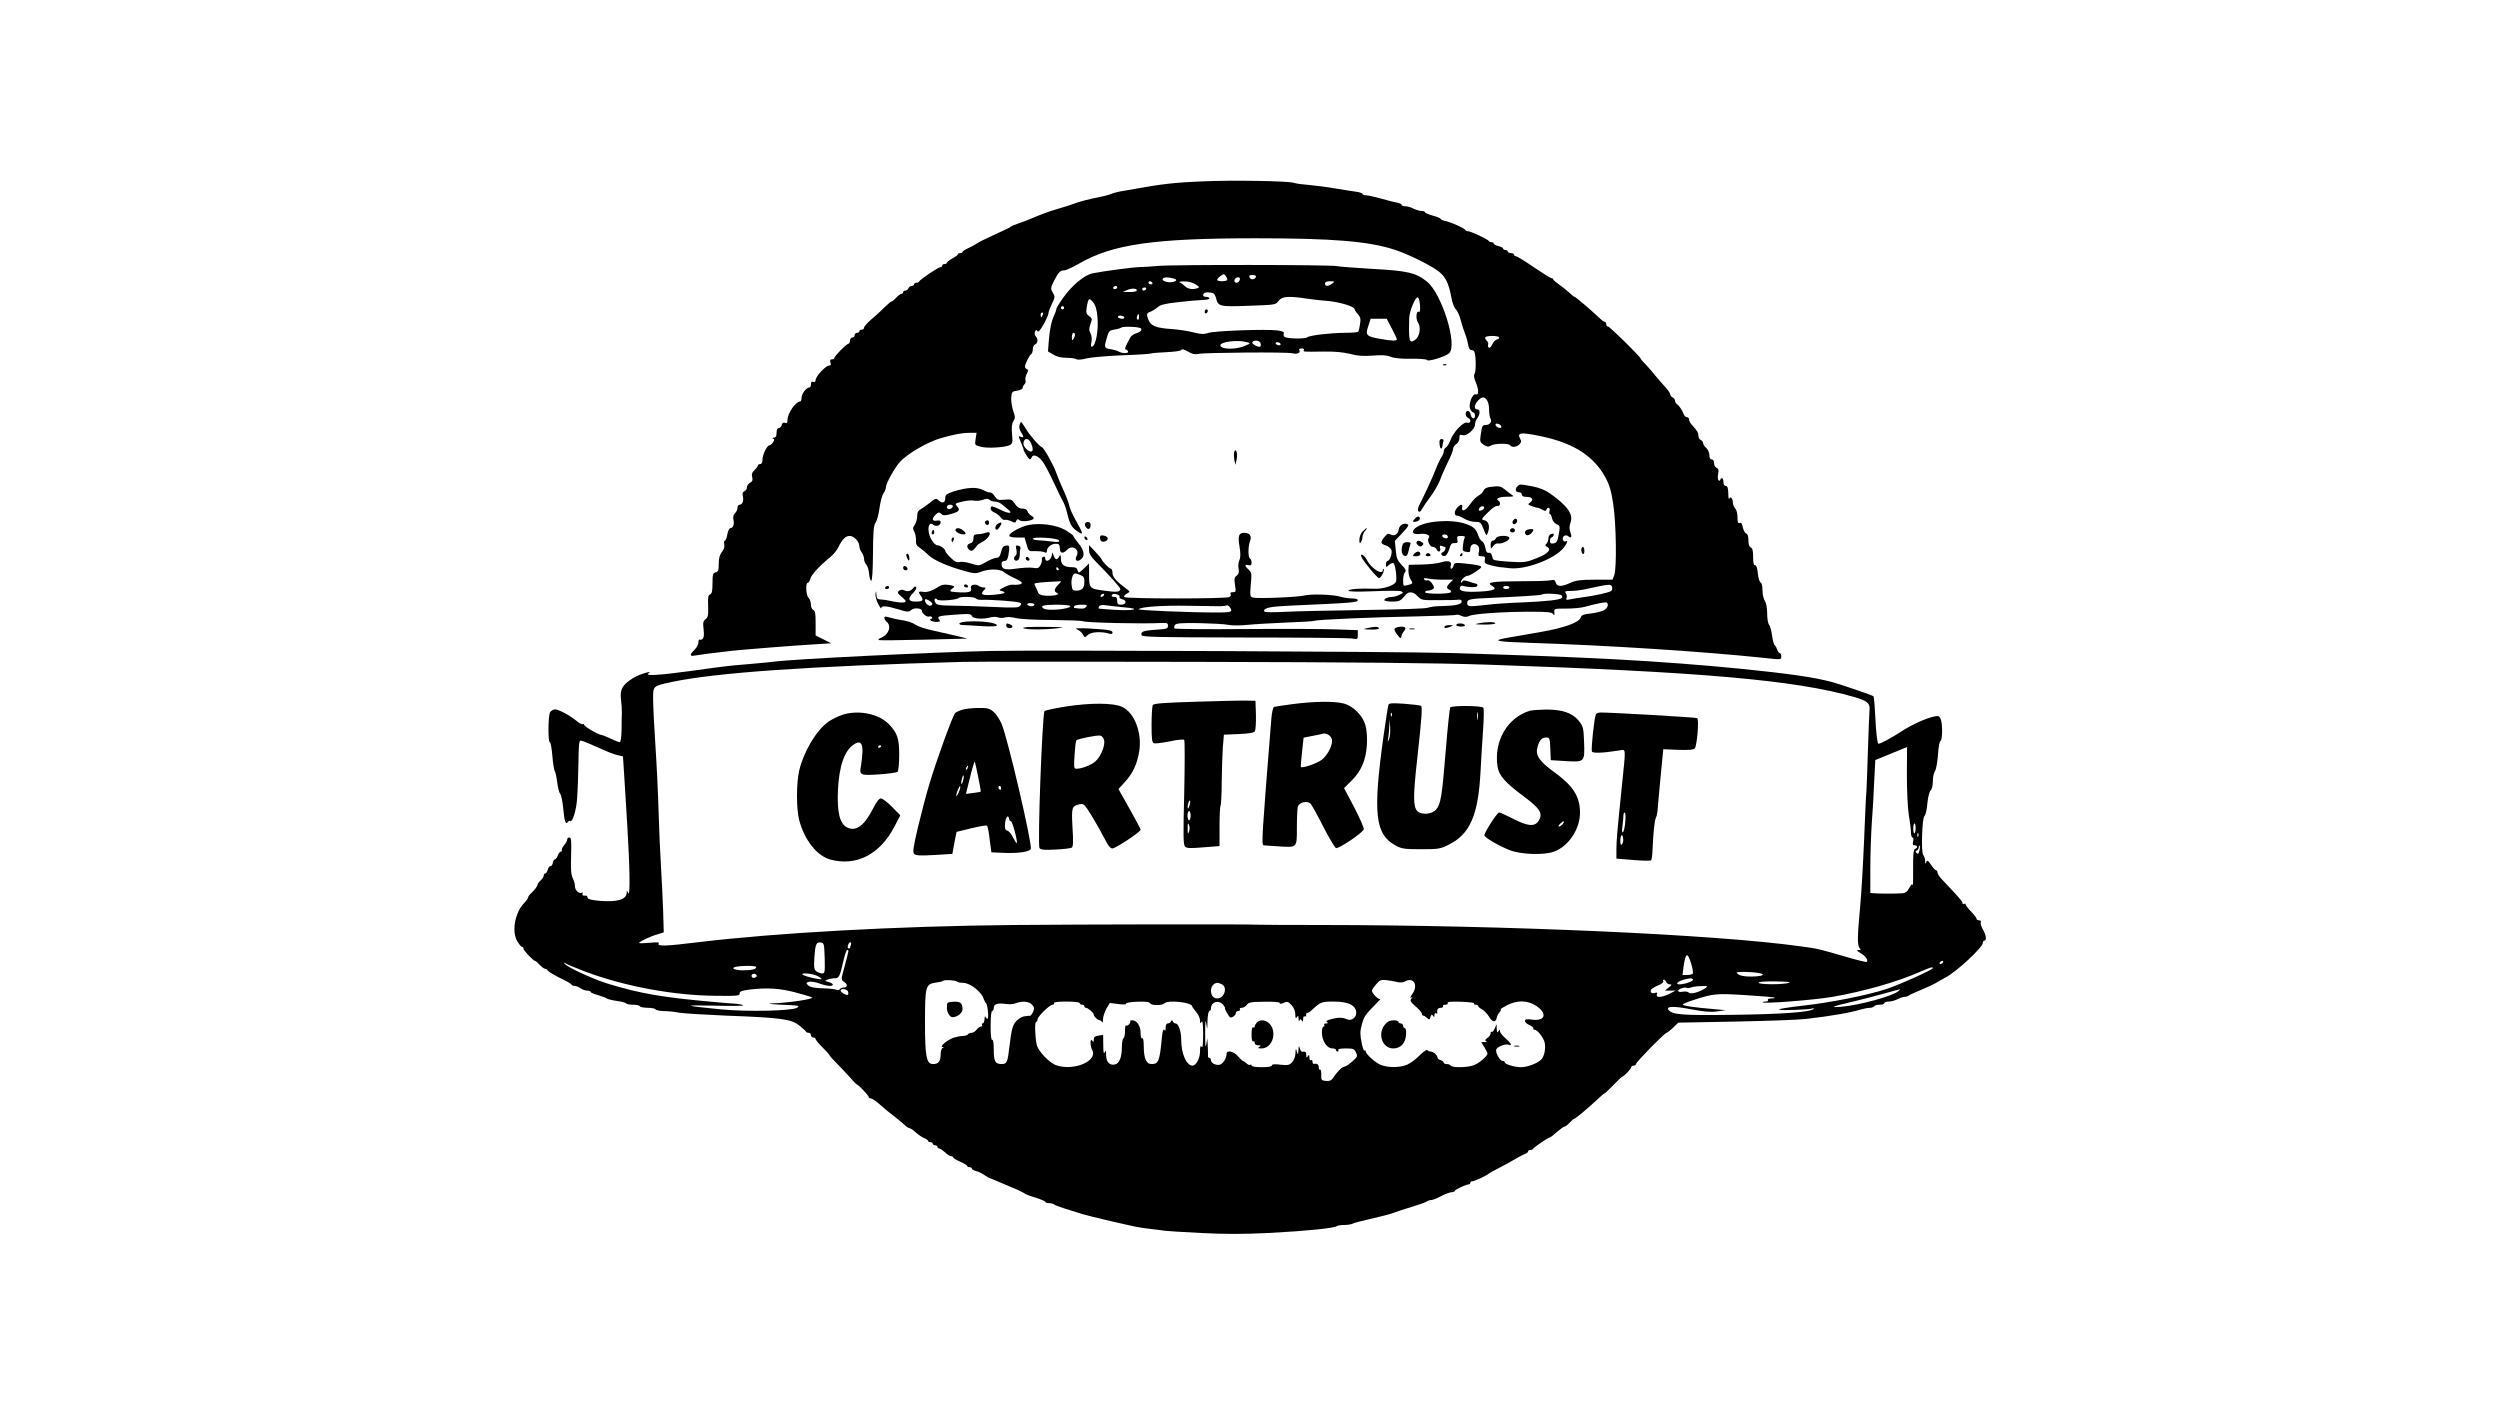 <?xml version="1.0" standalone="no"?>
<!DOCTYPE svg PUBLIC "-//W3C//DTD SVG 20010904//EN"
 "http://www.w3.org/TR/2001/REC-SVG-20010904/DTD/svg10.dtd">
<svg version="1.0" xmlns="http://www.w3.org/2000/svg"
 width="1600pt" height="900pt" viewBox="0 0 1600 900"
 preserveAspectRatio="xMidYMid meet">

<g transform="translate(0,900) scale(0.1,-0.1)"
fill="#000000" stroke="none">
<path d="M7690 7839 c-160 -6 -264 -18 -410 -45 -47 -8 -98 -17 -115 -20 -16
-3 -39 -9 -50 -14 -11 -5 -33 -11 -50 -15 -108 -22 -152 -33 -210 -55 -11 -4
-47 -16 -80 -25 -33 -10 -71 -22 -85 -28 -14 -5 -34 -13 -45 -17 -11 -5 -36
-15 -55 -23 -19 -8 -53 -21 -75 -28 -22 -8 -42 -16 -45 -19 -3 -4 -23 -14 -45
-24 -106 -48 -170 -80 -175 -85 -3 -4 -24 -15 -47 -26 -24 -11 -43 -23 -43
-27 0 -5 -7 -8 -15 -8 -8 0 -15 -3 -15 -8 0 -4 -16 -16 -35 -26 -19 -11 -35
-23 -35 -28 0 -4 -7 -8 -15 -8 -8 0 -15 -4 -15 -10 0 -5 -5 -10 -12 -10 -13 0
-131 -79 -136 -92 -2 -4 -10 -8 -18 -8 -8 0 -14 -4 -14 -10 0 -5 -7 -10 -15
-10 -9 0 -18 -7 -21 -15 -4 -8 -12 -15 -20 -15 -8 0 -14 -4 -14 -10 0 -5 -5
-10 -10 -10 -6 0 -21 -11 -34 -25 -13 -14 -27 -25 -31 -25 -4 0 -26 -19 -50
-42 -23 -24 -61 -58 -84 -77 -22 -19 -41 -41 -41 -48 0 -7 -7 -13 -15 -13 -8
0 -15 -4 -15 -10 0 -5 -7 -10 -15 -10 -8 0 -15 -7 -15 -15 0 -8 -7 -15 -15
-15 -8 0 -15 -9 -15 -20 0 -11 -5 -20 -10 -20 -12 0 -90 -79 -90 -91 0 -5 -7
-9 -16 -9 -11 0 -14 -6 -9 -20 5 -14 2 -20 -10 -20 -21 0 -85 -70 -85 -92 0
-11 -5 -15 -15 -12 -10 4 -15 0 -15 -15 0 -12 -4 -21 -10 -21 -19 0 -50 -40
-50 -65 0 -14 -4 -25 -10 -25 -28 0 -80 -76 -80 -117 0 -19 -4 -24 -16 -19
-11 4 -18 -1 -21 -14 -3 -11 -12 -20 -19 -20 -9 0 -14 -11 -14 -30 0 -22 -5
-30 -17 -31 -10 0 -13 -3 -6 -6 10 -3 10 -9 0 -24 -6 -10 -16 -19 -22 -19 -16
0 -45 -59 -45 -91 0 -19 -5 -29 -15 -29 -8 0 -15 -4 -15 -10 0 -5 -10 -18 -21
-29 -16 -14 -20 -27 -15 -45 5 -19 1 -28 -14 -36 -11 -6 -20 -19 -20 -29 0
-11 -7 -22 -16 -25 -11 -4 -14 -13 -10 -30 7 -30 -2 -56 -20 -56 -8 0 -14 -9
-14 -19 0 -11 -7 -27 -16 -36 -10 -10 -14 -24 -10 -40 7 -29 -2 -55 -19 -55
-8 0 -16 -17 -20 -40 -4 -22 -11 -40 -16 -40 -5 0 -7 -10 -4 -23 4 -15 -1 -32
-14 -49 -15 -18 -21 -41 -21 -76 0 -41 -3 -51 -20 -55 -17 -4 -20 -14 -20 -70
0 -49 -4 -66 -15 -71 -13 -4 -15 -20 -13 -76 2 -58 -1 -72 -17 -83 -15 -12
-17 -23 -12 -65 4 -35 2 -54 -7 -61 -7 -6 -16 -8 -19 -4 -4 3 -7 -5 -7 -18 0
-13 -12 -35 -25 -48 -31 -29 -32 -43 -2 -37 19 4 125 18 242 31 64 7 399 34
523 41 l112 7 -50 25 -50 25 0 79 c0 61 -3 80 -15 84 -8 4 -15 18 -15 34 0 16
-7 35 -15 44 -17 16 -21 96 -5 96 5 0 13 12 16 26 7 26 59 83 127 138 20 16
43 44 52 63 25 51 46 73 73 73 28 0 61 -36 62 -66 0 -11 7 -29 15 -40 8 -10
15 -29 15 -41 0 -12 6 -28 14 -36 8 -8 16 -34 18 -57 2 -24 8 -45 13 -47 7 -2
11 59 12 172 1 143 4 181 17 201 9 13 20 55 25 93 5 39 16 80 25 93 9 12 16
31 16 40 0 24 56 125 89 161 48 54 182 131 266 154 85 24 137 33 180 33 l45 0
-6 -39 c-6 -39 -6 -40 32 -50 42 -12 157 -5 188 11 16 9 18 18 13 71 -4 43 -1
66 9 82 12 19 12 28 -2 67 -8 26 -14 64 -12 85 3 35 6 38 38 43 19 3 35 10 35
17 0 7 5 17 12 24 6 6 9 18 6 26 -3 8 1 26 8 40 11 21 11 27 2 30 -7 3 -13 10
-13 17 0 17 29 74 41 81 5 4 9 17 9 31 0 14 7 27 15 30 18 7 20 35 4 51 -7 7
-9 20 -5 30 5 13 9 14 15 4 6 -9 18 4 40 43 17 31 31 62 31 71 0 8 10 35 22
60 21 43 21 47 6 72 -15 26 -15 30 9 78 28 54 38 65 66 65 10 0 53 20 95 44
213 123 478 161 1127 161 495 0 724 -19 890 -73 79 -26 196 -82 264 -126 60
-39 81 -79 101 -186 5 -30 18 -62 28 -70 9 -8 23 -40 31 -70 8 -30 20 -68 27
-85 7 -16 16 -47 19 -67 4 -23 11 -38 20 -38 8 0 17 -4 20 -10 11 -17 13 -124
3 -140 -7 -11 -5 -28 6 -54 21 -49 21 -87 2 -80 -22 9 -50 -64 -37 -93 6 -13
15 -23 21 -23 5 0 10 -9 10 -21 0 -27 -24 -19 -28 9 -2 12 -10 22 -18 22 -19
0 -18 -36 1 -44 23 -9 19 -39 -5 -31 -24 8 -89 -60 -108 -114 -7 -19 -19 -39
-27 -44 -8 -4 -15 -16 -15 -25 0 -10 -7 -27 -15 -38 -8 -12 -24 -45 -35 -74
-24 -62 -73 -167 -102 -223 -14 -26 -17 -42 -10 -49 7 -7 14 -3 22 13 7 13 31
49 54 79 23 30 50 78 61 105 10 28 33 80 51 117 19 37 34 76 34 85 0 10 9 24
20 31 12 7 20 23 20 38 0 21 3 24 21 19 26 -8 79 38 79 69 0 12 7 30 15 40 19
26 19 56 0 56 -28 0 -18 41 18 69 29 23 57 -11 57 -68 0 -25 4 -53 10 -61 11
-18 -5 -40 -32 -40 -21 0 -24 -6 -32 -67 -6 -38 -3 -44 20 -60 21 -13 30 -14
45 -5 23 15 115 16 124 2 9 -15 42 -12 59 6 12 12 14 20 5 36 -21 39 2 43 119
19 217 -43 348 -125 426 -265 26 -48 38 -87 50 -168 20 -123 24 -418 7 -460
l-11 -28 -112 0 c-91 0 -122 -4 -157 -20 -57 -26 -87 -26 -94 1 -5 18 -11 20
-34 15 -15 -4 -104 -6 -198 -6 -174 0 -218 -7 -175 -30 36 -19 9 -32 -77 -36
-98 -5 -135 2 -130 24 2 10 10 15 18 13 37 -11 87 -12 93 -2 4 6 1 13 -6 15
-7 1 -29 8 -47 14 -27 9 -37 9 -43 -1 -5 -8 -8 -8 -8 -1 0 14 28 39 44 39 16
1 86 46 86 56 0 9 -34 16 -118 24 -48 4 -54 3 -59 -15 -3 -11 -10 -20 -15 -20
-5 0 -6 9 -3 20 9 27 -17 36 -63 21 -20 -7 -75 -13 -122 -14 l-84 -2 -2 -34
c-1 -19 5 -45 13 -58 18 -27 17 -29 -20 -38 -26 -7 -27 -6 -27 32 0 21 5 44
12 51 9 9 5 20 -21 46 -27 28 -34 43 -38 94 l-6 60 48 51 c40 43 45 52 30 57
-23 9 -49 -8 -53 -34 -5 -31 -27 -46 -51 -33 -16 9 -23 6 -40 -15 -28 -35 -27
-43 9 -55 16 -6 32 -19 35 -29 7 -21 -10 -70 -25 -70 -5 0 -10 -10 -10 -22 0
-20 1 -20 19 -4 11 10 24 15 29 12 12 -7 24 -98 16 -119 -9 -24 -83 -48 -139
-45 -87 4 -165 -2 -165 -12 0 -7 52 -8 159 -4 87 4 167 4 177 0 17 -7 17 -9
-6 -21 -14 -8 -35 -14 -47 -15 -28 0 -53 -10 -53 -21 0 -5 22 -9 49 -9 48 0
54 3 89 45 19 22 48 18 75 -11 24 -25 29 -26 133 -25 60 0 118 1 129 3 12 2
20 -3 20 -12 0 -18 -39 -27 -128 -29 -38 0 -76 -5 -86 -10 -10 -6 -192 -12
-407 -15 -214 -3 -446 -8 -516 -12 -88 -4 -128 -3 -128 5 0 21 37 29 170 35
402 18 430 20 430 36 0 6 -17 10 -38 10 -20 0 -53 5 -72 11 -47 14 -186 19
-231 8 -44 -11 -305 -22 -331 -13 -18 5 -19 12 -13 82 7 70 5 79 -14 96 -26
24 -27 36 -1 29 15 -4 20 0 20 15 0 12 -4 24 -10 27 -13 8 -13 76 0 111 13 32
-2 54 -35 54 -37 0 -44 -18 -32 -88 7 -45 7 -70 -1 -87 -6 -14 -9 -39 -5 -55
4 -23 1 -34 -12 -44 -15 -10 -17 -21 -11 -59 7 -43 6 -47 -14 -47 -13 0 -19
-4 -14 -11 3 -6 0 -15 -7 -20 -19 -12 -666 -12 -674 0 -3 6 4 15 17 22 19 10
20 13 7 23 -73 54 -99 82 -99 108 0 15 -5 28 -10 28 -11 0 -59 50 -60 61 0 3
-18 25 -40 48 l-40 42 0 -31 c0 -22 10 -41 38 -69 93 -94 162 -171 162 -180 0
-20 -23 -23 -105 -11 -95 13 -95 13 -95 114 l0 60 -34 -33 c-31 -30 -34 -31
-39 -12 -4 16 -13 21 -37 21 -49 0 -70 16 -70 53 -1 27 -2 29 -11 15 -14 -24
-26 -22 -35 5 l-8 22 -6 -25 c-7 -28 -40 -41 -40 -15 0 9 -6 15 -12 12 -7 -2
-12 -10 -10 -18 2 -7 -2 -23 -9 -36 -10 -19 -18 -22 -48 -17 -20 3 -67 1 -106
-5 -74 -11 -95 -4 -95 30 0 12 7 19 19 19 14 0 20 10 25 38 9 58 8 64 -16 60
-17 -2 -25 -13 -31 -40 -7 -29 -14 -38 -30 -38 -11 0 -40 -12 -65 -26 -45 -26
-46 -27 -96 -11 -28 9 -61 14 -74 10 -18 -4 -32 2 -58 28 -19 18 -34 37 -34
42 0 13 -31 36 -49 37 -22 0 -55 51 -58 91 -4 40 10 58 31 40 17 -14 46 -4 46
16 0 11 -7 14 -25 11 -29 -6 -34 12 -9 36 18 19 26 20 41 5 9 -9 23 -9 58 1
54 15 62 25 40 50 -15 17 -14 18 35 30 28 7 61 9 74 6 13 -3 38 -1 56 5 23 9
34 9 43 0 6 -6 21 -11 34 -11 12 0 31 -7 40 -14 10 -8 29 -23 42 -34 37 -29
12 -33 -43 -6 -58 28 -66 29 -66 9 0 -9 11 -20 24 -25 13 -5 31 -19 39 -30 9
-12 21 -20 29 -17 7 2 25 -2 40 -9 23 -12 27 -11 32 2 5 13 9 14 20 5 15 -13
82 -5 91 10 3 4 -3 13 -14 18 -11 6 -22 19 -25 29 -4 11 -16 18 -33 17 -20 0
-33 9 -48 31 -18 28 -24 30 -66 26 -40 -4 -47 -1 -63 22 -9 15 -22 26 -29 24
-7 -1 -27 6 -46 16 -40 21 -103 17 -190 -10 -42 -14 -51 -21 -51 -40 0 -31
-17 -39 -41 -18 -18 17 -21 16 -57 -13 -20 -16 -47 -35 -59 -42 -17 -8 -23
-21 -23 -44 0 -18 -7 -42 -15 -55 -13 -17 -14 -26 -4 -44 7 -12 12 -37 11 -55
-1 -26 5 -37 26 -50 15 -10 41 -32 57 -48 32 -31 124 -71 234 -101 53 -15 69
-15 95 -5 54 22 123 21 151 0 13 -11 45 -29 70 -40 25 -11 45 -24 45 -29 0
-10 -27 -15 -63 -12 -9 1 -33 -7 -52 -17 -33 -17 -34 -19 -13 -24 34 -9 16
-18 -47 -23 -77 -7 -94 0 -70 26 16 18 17 20 1 20 -9 0 -25 5 -35 12 -23 14
-55 3 -47 -17 8 -22 -11 -29 -73 -26 -65 3 -71 6 -45 25 17 13 16 15 -20 22
-27 4 -46 3 -60 -6 -49 -31 -79 -42 -107 -38 -33 5 -35 1 -14 -28 18 -27 11
-34 -37 -34 -46 0 -50 19 -13 56 14 14 22 30 19 36 -5 7 -11 6 -18 -4 -15 -21
-38 -27 -59 -16 -12 6 -23 5 -33 -3 -13 -10 -10 -16 18 -40 27 -23 30 -28 17
-34 -9 -3 -41 -1 -70 5 -30 7 -66 13 -81 13 -24 2 -28 7 -29 32 -2 26 -2 27
-6 5 -2 -14 6 -43 17 -65 11 -21 20 -34 20 -27 0 17 35 15 110 -8 59 -18 66
-18 82 -4 18 17 68 12 68 -5 0 -17 32 -42 46 -37 7 3 16 1 19 -4 4 -6 1 -10
-5 -10 -6 0 -8 -4 -5 -10 3 -5 20 -10 37 -10 25 0 28 2 19 14 -17 20 -4 25 85
31 111 8 117 8 126 -10 10 -16 72 -19 118 -6 14 4 35 4 47 0 13 -5 32 -5 44
-1 12 5 42 3 68 -3 27 -7 125 -13 234 -13 103 -1 193 -4 198 -8 16 -9 381 -18
504 -11 34 2 40 -1 40 -18 0 -18 -8 -21 -75 -25 -82 -5 -102 -13 -94 -35 5
-12 101 -14 656 -15 357 0 667 -3 689 -6 38 -6 39 -6 39 23 l0 30 -142 5 c-79
3 -342 4 -585 2 -243 -2 -444 0 -447 4 -3 4 -1 14 4 22 7 11 38 14 156 12 81
-2 164 -6 185 -11 20 -5 77 -5 125 0 49 5 163 11 254 15 91 3 169 8 173 11 12
7 369 23 650 28 137 3 253 7 257 10 5 3 20 0 34 -7 19 -8 32 -8 49 0 29 14
216 27 390 27 111 0 140 -3 147 -15 8 -12 9 -9 8 10 -3 25 -2 25 77 25 44 0
98 5 120 12 73 20 129 31 137 27 15 -10 8 -34 -14 -48 -13 -8 -51 -18 -85 -22
-48 -5 -62 -10 -66 -25 -9 -33 -104 -67 -263 -95 -82 -14 -173 -30 -203 -35
-108 -19 -80 -26 135 -33 497 -16 1095 -54 1499 -96 119 -13 115 -13 115 10 0
11 -4 20 -9 20 -5 0 -13 10 -17 23 -4 12 -11 25 -16 28 -5 3 -13 32 -17 63 -4
31 -13 62 -19 68 -7 7 -12 39 -12 72 -1 38 -6 68 -15 80 -8 11 -15 41 -15 67
0 28 -5 49 -12 51 -7 3 -15 29 -18 59 -3 35 -10 53 -18 52 -8 -2 -12 14 -12
52 0 40 -4 57 -15 61 -10 4 -15 20 -15 45 0 26 -5 42 -15 45 -8 3 -17 21 -21
39 -4 23 -10 32 -20 28 -11 -4 -14 5 -14 37 0 23 -6 48 -15 56 -8 9 -15 26
-15 39 0 27 -16 42 -23 23 -3 -7 -6 8 -6 35 -1 35 -5 47 -16 47 -9 0 -15 9
-15 25 0 14 -4 25 -10 25 -5 0 -10 -5 -10 -11 0 -5 -5 -7 -10 -4 -6 4 -8 21
-4 41 5 26 2 35 -10 40 -9 3 -16 17 -16 30 0 15 -6 24 -15 24 -10 0 -15 10
-15 28 0 15 -9 35 -20 45 -11 9 -20 23 -20 31 0 8 -7 16 -15 20 -8 3 -15 15
-15 26 0 20 -6 31 -42 71 -10 10 -18 26 -18 34 0 8 -6 15 -14 15 -7 0 -16 8
-20 18 -8 24 -29 56 -43 65 -7 4 -13 15 -13 23 0 8 -7 17 -15 20 -8 4 -15 12
-15 19 0 7 -15 29 -32 48 -18 19 -46 51 -63 72 -16 21 -45 53 -62 72 -18 18
-33 35 -33 38 0 11 -198 205 -208 205 -7 0 -12 7 -12 15 0 8 -4 15 -9 15 -5 0
-22 12 -38 28 -51 48 -143 127 -154 131 -6 2 -23 15 -38 30 -15 14 -44 37 -64
51 -20 14 -37 28 -37 33 0 4 -5 7 -11 7 -6 0 -57 32 -113 70 -56 39 -107 70
-114 70 -6 0 -12 5 -12 10 0 6 -9 10 -20 10 -11 0 -20 5 -20 10 0 6 -7 10 -15
10 -8 0 -15 4 -15 9 0 5 -13 12 -30 16 -16 4 -30 11 -30 16 0 5 -6 9 -14 9 -8
0 -16 3 -18 8 -4 10 -115 62 -132 62 -8 0 -16 4 -18 8 -4 11 -87 48 -125 57
-18 3 -33 10 -33 14 0 4 -22 14 -50 21 -27 7 -50 17 -50 22 0 4 -10 8 -22 8
-13 0 -36 7 -52 15 -15 8 -39 15 -52 15 -13 0 -24 4 -24 9 0 5 -12 11 -27 14
-16 2 -62 14 -103 26 -41 11 -85 21 -97 21 -13 0 -23 4 -23 9 0 5 -19 11 -42
14 -24 3 -83 13 -133 21 -49 9 -124 18 -165 22 -41 3 -86 9 -100 14 -35 12
-403 18 -590 9z m-1016 -854 c-4 -8 -8 -15 -10 -15 -2 0 -4 7 -4 15 0 8 4 15
10 15 5 0 7 -7 4 -15z m2920 -144 c3 -5 -3 -11 -14 -14 -11 -3 -24 -17 -30
-32 -6 -14 -15 -23 -21 -20 -6 4 -8 13 -5 20 3 8 -2 19 -9 25 -8 7 -12 16 -9
21 7 12 81 12 88 0z m14 -569 c3 -9 -2 -13 -14 -10 -9 1 -19 9 -22 16 -3 9 2
13 14 10 9 -1 19 -9 22 -16z m-3510 -514 c-7 -19 -38 -22 -38 -4 0 10 9 16 21
16 12 0 19 -5 17 -12z m677 -398 c3 -5 1 -10 -4 -10 -6 0 -11 5 -11 10 0 6 2
10 4 10 3 0 8 -4 11 -10z m139 -40 c21 -8 26 -16 26 -43 0 -40 -15 -57 -51
-57 -24 0 -27 5 -31 38 -4 35 8 72 24 72 4 0 18 -4 32 -10z m2322 -30 l64 0
-20 -20 c-24 -24 -25 -36 -4 -44 8 -3 12 -10 9 -16 -8 -13 -165 -13 -165 0 0
6 8 10 18 10 9 0 23 4 31 9 12 8 12 13 -3 36 -10 15 -23 24 -31 21 -8 -3 -17
0 -21 6 -5 8 3 9 26 5 18 -4 61 -7 96 -7z m-2464 -33 c-25 -26 -28 -43 -9 -50
16 -6 6 -16 -19 -18 -56 -6 -95 2 -100 19 -3 9 -10 25 -15 34 -5 10 -9 20 -9
22 0 5 58 11 129 14 l44 2 -21 -23z m3545 -13 c3 -8 1 -20 -4 -25 -11 -11
-107 -32 -193 -43 -30 -4 -65 -10 -78 -13 -17 -4 -21 -2 -16 11 3 9 1 22 -5
30 -9 11 -4 14 31 14 24 0 68 5 98 12 155 33 159 34 167 14z m-657 -4 c0 -5
-9 -10 -20 -10 -11 0 -20 5 -20 10 0 6 9 10 20 10 11 0 20 -4 20 -10z m-2595
-50 c-3 -5 -11 -10 -16 -10 -6 0 -7 5 -4 10 3 6 11 10 16 10 6 0 7 -4 4 -10z
m89 4 c9 -3 13 -10 11 -15 -3 -5 5 -11 19 -15 31 -7 24 -34 -10 -34 -19 0 -24
5 -24 25 0 19 -5 25 -21 25 -11 0 -17 5 -14 10 7 12 17 12 39 4z m2841 -5 c4
-6 4 -13 1 -16 -12 -12 -99 -22 -246 -28 -85 -3 -191 -10 -235 -16 -115 -13
-125 -12 -125 11 0 25 15 28 160 34 182 8 314 16 319 21 9 10 120 5 126 -6z
m-3750 -19 c4 -6 23 -10 43 -9 53 2 211 -9 234 -17 16 -5 17 -8 7 -21 -11 -13
-37 -14 -183 -7 -94 4 -211 8 -260 8 -72 1 -91 4 -99 18 -6 9 -8 21 -4 25 5 4
11 2 15 -4 8 -12 125 -3 138 10 11 11 102 8 109 -3z m-280 -29 c3 -5 1 -13 -5
-16 -14 -8 -40 13 -40 32 0 10 4 11 19 3 11 -5 22 -14 26 -19z m655 -11 c0 -5
-9 -10 -19 -10 -11 0 -23 5 -26 10 -4 6 5 10 19 10 14 0 26 -4 26 -10z m230
-9 c0 -19 -143 -33 -170 -16 -27 17 -2 25 80 25 50 0 90 -4 90 -9z m101 -5
c-11 -13 -26 -14 -74 -7 -5 0 -5 6 -2 11 3 6 24 10 47 10 34 0 39 -2 29 -14z
m244 -3 c114 -9 64 -23 -60 -16 -55 3 -102 7 -104 9 -1 1 0 8 4 14 5 8 21 10
44 6 20 -3 72 -9 116 -13z m615 7 c19 1 36 3 39 5 7 8 31 -16 31 -31 0 -11
-20 -14 -88 -14 -185 0 -512 14 -505 21 17 16 154 25 318 22 94 -2 186 -3 205
-3z"/>
<path d="M7410 7298 c-41 -4 -91 -7 -111 -7 -38 0 -235 -26 -305 -40 -53 -10
-132 -76 -190 -157 -24 -34 -44 -67 -44 -73 0 -6 -4 -19 -9 -29 -20 -41 -32
-92 -38 -164 l-6 -77 34 -20 c22 -14 51 -21 84 -21 28 0 56 -4 64 -9 8 -5 34
-3 64 5 28 7 130 16 226 20 97 3 180 9 184 11 5 3 50 7 100 9 51 2 93 8 97 14
5 8 18 4 43 -10 26 -16 45 -20 66 -15 42 9 571 13 602 4 30 -8 55 3 45 20 -5
7 1 11 14 11 12 0 18 -4 15 -10 -7 -12 -7 -12 126 -10 71 1 126 -4 170 -15 48
-13 84 -15 144 -11 59 5 90 3 115 -7 23 -10 69 -14 132 -13 56 1 99 -3 101 -8
4 -13 116 21 141 43 57 49 -46 384 -143 460 -70 56 -125 68 -346 80 -110 7
-213 14 -230 18 -41 9 -1052 10 -1145 1z m444 -90 c-7 -11 -64 -10 -64 1 0 6
10 17 22 25 19 14 23 14 34 -2 7 -9 10 -20 8 -24z m184 20 c-7 -19 -35 -21
-41 -3 -5 11 0 15 19 15 16 0 24 -5 22 -12z m-514 -16 c17 -10 -25 -23 -54
-17 -31 7 -39 20 -17 28 12 5 55 -2 71 -11z m409 -7 c-7 -19 -33 -20 -33 -1 0
15 20 26 32 19 4 -2 5 -10 1 -18z m-558 -15 c3 -5 -1 -10 -9 -10 -9 0 -16 5
-16 10 0 6 4 10 9 10 6 0 13 -4 16 -10z m275 -9 c25 -15 28 -20 15 -25 -30
-11 -64 -6 -82 13 -10 10 -25 21 -33 24 -8 3 4 6 27 6 25 1 55 -7 73 -18z
m876 4 c-25 -19 -46 -19 -46 0 0 10 10 15 33 15 30 -1 31 -1 13 -15z m-1376
-25 c0 -5 -7 -10 -16 -10 -8 0 -12 5 -9 10 3 6 10 10 16 10 5 0 9 -4 9 -10z
m124 -21 c-3 -5 -24 -9 -47 -8 l-42 1 29 12 c30 14 70 10 60 -5z m61 11 c-3
-5 -10 -10 -16 -10 -5 0 -9 5 -9 10 0 6 7 10 16 10 8 0 12 -4 9 -10z m447 -56
c14 -56 22 -58 210 -51 170 6 172 6 191 31 22 30 60 33 187 14 41 -6 89 -11
105 -12 86 -5 195 -36 195 -56 0 -4 9 -18 21 -31 16 -19 19 -31 13 -64 -3 -22
-8 -43 -11 -47 -2 -5 -41 -8 -86 -8 -97 -1 -225 -16 -241 -29 -13 -11 -125 -9
-143 2 -7 4 -10 14 -7 22 4 10 -6 15 -38 20 -67 10 -408 -2 -446 -16 -27 -9
-45 -9 -95 4 -34 9 -96 18 -137 21 -95 6 -132 19 -147 53 -18 38 -16 51 10 58
12 4 32 17 45 28 17 16 47 24 130 33 59 7 128 13 155 14 26 0 47 5 47 10 0 6
-9 10 -20 10 -20 0 -26 11 -13 24 4 4 21 6 37 4 24 -2 31 -9 38 -34z m1306
-48 c2 -29 -1 -46 -6 -42 -18 11 -23 -43 -7 -68 21 -31 11 -91 -18 -111 -38
-26 -42 -11 -38 140 2 46 40 137 55 132 6 -2 12 -25 14 -51z m-2064 -80 c7
-79 -11 -177 -33 -184 -10 -3 -11 3 -6 28 4 20 2 41 -6 57 -10 19 -10 30 0 59
12 33 11 37 -9 51 -18 13 -20 21 -15 57 10 59 15 63 41 31 16 -20 24 -47 28
-99z m-214 64 c0 -5 -4 -10 -10 -10 -5 0 -10 5 -10 10 0 6 5 10 10 10 6 0 10
-4 10 -10z m480 -61 c0 -11 -4 -18 -10 -14 -5 3 -7 12 -3 20 7 21 13 19 13 -6z
m-95 1 c3 -5 -3 -10 -14 -10 -11 0 -23 5 -26 10 -3 6 3 10 14 10 11 0 23 -4
26 -10z m1713 -73 c18 -34 32 -65 32 -69 0 -11 -33 -10 -106 3 -90 16 -97 23
-77 82 l15 47 52 0 51 0 33 -63z m-1603 -6 c0 -8 -13 -18 -30 -23 -16 -4 -34
-16 -40 -26 -38 -71 -40 -75 -27 -80 6 -2 12 -8 12 -13 0 -12 -35 -12 -58 0
-9 6 -34 13 -54 16 -42 7 -43 11 -24 75 12 41 17 46 50 51 20 3 39 9 43 13 4
4 34 6 68 4 44 -2 60 -7 60 -17z m-425 -33 c0 -7 -5 -20 -10 -28 -8 -12 -10
-9 -10 13 0 15 5 27 10 27 6 0 10 -6 10 -12z m1100 -48 c25 -7 25 -7 -11 -23
-59 -26 -159 -24 -159 3 0 23 115 37 170 20z m87 -5 c3 -9 3 -19 -1 -22 -9
-10 -58 16 -51 27 10 16 45 12 52 -5z m128 -5 c3 -5 -1 -10 -9 -10 -8 0 -18 5
-21 10 -3 6 1 10 9 10 8 0 18 -4 21 -10z"/>
<path d="M7710 7004 c0 -8 5 -12 10 -9 6 3 10 10 10 16 0 5 -4 9 -10 9 -5 0
-10 -7 -10 -16z"/>
<path d="M9238 6663 c7 -3 16 -2 19 1 4 3 -2 6 -13 5 -11 0 -14 -3 -6 -6z"/>
<path d="M6525 6280 c-4 -12 0 -31 9 -45 20 -30 20 -39 1 -31 -19 7 -19 7 1
-40 9 -22 16 -40 15 -42 -3 -5 33 -62 40 -62 4 0 9 6 12 14 9 22 43 8 70 -28
13 -17 45 -78 72 -136 27 -58 54 -114 61 -125 7 -11 20 -49 28 -85 15 -62 29
-82 78 -111 22 -12 17 3 -30 86 -18 32 -36 73 -39 90 -3 16 -20 62 -38 100
-18 39 -38 88 -45 109 -14 43 -78 159 -92 164 -18 7 -80 79 -104 120 -14 23
-27 42 -29 42 -2 0 -7 -9 -10 -20z m73 -115 c15 -33 15 -55 0 -55 -18 0 -48
31 -48 50 0 38 32 41 48 5z"/>
<path d="M9213 6160 c1 -16 5 -30 10 -30 4 0 7 3 7 8 0 4 3 17 6 30 5 16 2 22
-9 22 -12 0 -16 -8 -14 -30z"/>
<path d="M7898 6103 c-2 -10 -1 -31 2 -48 l7 -30 8 38 c8 39 -8 77 -17 40z"/>
<path d="M9712 5888 c-18 -18 -14 -38 8 -38 11 0 20 -7 20 -15 0 -10 10 -15
29 -15 37 0 49 -17 25 -35 -18 -13 -17 -14 9 -24 16 -6 33 -11 38 -11 5 0 19
-6 30 -12 17 -10 23 -10 26 0 8 20 26 14 20 -8 -3 -11 -2 -20 3 -20 4 0 10
-12 13 -27 3 -16 16 -32 29 -38 24 -10 24 -14 10 -85 -5 -26 -13 -36 -30 -38
-17 -3 -22 2 -22 17 0 12 4 21 9 21 5 0 11 6 14 14 4 10 0 12 -14 9 -11 -3
-19 -14 -19 -27 0 -12 -6 -28 -12 -35 -11 -10 -10 -14 5 -22 29 -17 4 -43 -72
-73 -64 -25 -77 -27 -168 -21 -54 3 -101 9 -104 13 -4 4 -9 16 -11 27 -2 12
-10 19 -20 17 -11 -2 -18 8 -22 33 -4 20 -13 38 -21 41 -8 3 -19 21 -25 39
-13 40 -30 55 -79 72 -95 33 -266 19 -322 -26 -32 -26 -16 -45 32 -38 36 5 68
-11 53 -26 -13 -13 7 -57 25 -57 10 0 21 -7 25 -15 9 -23 29 -18 23 6 -4 15
-2 19 10 15 8 -3 17 -6 19 -6 12 0 2 -29 -12 -34 -19 -7 -8 -28 14 -24 8 2 20
21 27 43 9 32 15 40 34 39 19 -1 22 3 18 23 -4 20 0 23 25 23 19 0 27 -4 22
-11 -4 -7 -9 -29 -11 -49 -4 -34 -2 -38 21 -42 22 -4 26 -2 26 19 0 28 24 40
46 23 10 -9 13 -22 9 -42 -6 -25 -4 -28 18 -28 20 0 23 -4 20 -23 -4 -21 1
-25 39 -35 23 -6 50 -11 58 -12 8 0 34 -3 58 -6 100 -14 293 58 350 131 23 29
29 51 12 40 -6 -3 -13 1 -17 10 -8 21 17 38 34 23 20 -16 25 -5 13 27 -7 20
-7 36 1 59 20 54 -18 108 -131 188 -29 21 -67 36 -110 45 -82 15 -83 16 -98 1z
m-448 -317 c3 -4 3 -11 0 -14 -8 -8 -34 3 -34 14 0 11 27 12 34 0z"/>
<path d="M9533 5883 c-20 -3 -34 -11 -38 -22 -3 -10 -17 -24 -31 -32 -14 -7
-40 -33 -56 -57 -29 -42 -56 -52 -50 -18 4 21 -11 20 -31 -2 -21 -23 -22 -52
-2 -52 8 0 29 -9 47 -20 18 -11 49 -20 69 -20 34 0 37 -3 54 -47 17 -44 19
-45 27 -23 15 40 6 74 -21 80 -23 5 -22 7 21 50 25 26 51 44 61 42 18 -4 24
23 7 33 -21 13 3 25 53 26 44 0 49 2 33 12 -10 7 -31 22 -46 35 -28 22 -34 23
-97 15z m-35 -135 c-3 -7 -12 -14 -21 -16 -12 -2 -15 1 -11 12 7 19 38 22 32
4z"/>
<path d="M9055 5680 c-14 -15 -15 -20 -4 -20 25 0 45 18 33 30 -7 7 -16 5 -29
-10z"/>
<path d="M9687 5673 c-13 -13 -7 -32 8 -27 8 4 15 12 15 20 0 15 -12 19 -23 7z"/>
<path d="M6307 5664 c-8 -8 1 -24 14 -24 5 0 9 7 9 15 0 15 -12 20 -23 9z"/>
<path d="M6387 5649 c-18 -11 -24 -39 -7 -39 10 0 34 39 28 45 -2 2 -11 -1
-21 -6z"/>
<path d="M6945 5650 c-8 -13 14 -42 26 -34 5 3 9 14 9 25 0 20 -24 26 -35 9z"/>
<path d="M6583 5640 c-50 -10 -123 -50 -123 -67 0 -9 16 -13 49 -13 l48 0 13
-44 c12 -44 13 -45 54 -43 22 0 49 -2 59 -7 12 -6 17 -4 17 7 0 23 28 47 56
47 23 0 26 -4 28 -39 2 -23 23 -24 44 -1 34 37 85 4 62 -39 -16 -31 8 -42 34
-15 21 21 11 59 -26 102 -15 18 -28 37 -28 41 0 5 -24 22 -52 39 -59 33 -161
47 -235 32z m195 -99 c3 -10 -6 -12 -44 -7 -27 4 -66 7 -86 8 -21 1 -38 5 -38
10 0 15 163 5 168 -11z"/>
<path d="M6115 5611 c-6 -11 26 -31 49 -31 21 0 20 10 -1 26 -21 16 -40 18
-48 5z"/>
<path d="M8720 5598 c-11 -12 -20 -35 -20 -52 0 -24 3 -27 10 -16 5 8 10 24
10 34 0 11 7 28 17 38 9 10 13 18 10 18 -3 0 -15 -10 -27 -22z"/>
<path d="M9665 5611 c-7 -12 12 -24 25 -16 11 7 4 25 -10 25 -5 0 -11 -4 -15
-9z"/>
<path d="M9783 5612 c-13 -2 -23 -10 -23 -17 0 -24 21 -28 41 -7 21 23 16 30
-18 24z"/>
<path d="M5966 5601 c-4 -7 -5 -15 -2 -18 9 -9 19 4 14 18 -4 11 -6 11 -12 0z"/>
<path d="M6305 5589 c-11 -4 -32 -8 -47 -8 -23 -1 -28 -5 -28 -27 0 -17 -6
-28 -20 -31 -23 -6 -26 -26 -6 -42 11 -9 17 -8 29 3 8 9 17 19 19 23 1 5 16
15 32 23 53 27 71 80 21 59z"/>
<path d="M7040 5559 c0 -22 13 -31 34 -23 24 9 19 31 -9 36 -19 4 -25 1 -25
-13z"/>
<path d="M6940 5561 c0 -5 5 -13 10 -16 6 -3 10 -2 10 4 0 5 -4 13 -10 16 -5
3 -10 2 -10 -4z"/>
<path d="M9574 5555 c-4 -8 -12 -15 -20 -15 -9 0 -14 -11 -14 -27 1 -27 1 -27
16 -8 8 11 22 19 31 17 23 -5 73 18 73 34 0 20 -79 19 -86 -1z"/>
<path d="M6090 5545 c0 -8 2 -15 4 -15 2 0 6 7 10 15 3 8 1 15 -4 15 -6 0 -10
-7 -10 -15z"/>
<path d="M9066 5531 c-3 -5 1 -14 10 -21 11 -10 18 -10 27 -1 9 9 9 14 -3 21
-19 12 -27 12 -34 1z"/>
<path d="M8974 5506 c-8 -35 -1 -60 17 -64 11 -2 18 6 22 25 3 15 9 36 12 46
6 13 2 17 -19 17 -19 0 -27 -6 -32 -24z"/>
<path d="M6505 5482 c3 -18 2 -33 -4 -37 -18 -11 -13 -37 7 -33 11 2 17 13 18
33 0 17 2 36 5 44 2 9 -4 17 -14 19 -16 3 -18 0 -12 -26z"/>
<path d="M10120 5481 c0 -11 5 -23 10 -26 6 -4 10 5 10 19 0 14 -4 26 -10 26
-5 0 -10 -9 -10 -19z"/>
<path d="M9050 5455 c-11 -13 -8 -15 14 -15 16 0 26 5 26 15 0 8 -6 15 -14 15
-7 0 -19 -7 -26 -15z"/>
<path d="M5800 5448 c0 -7 5 -20 10 -28 8 -12 10 -11 10 7 0 12 -4 25 -10 28
-5 3 -10 0 -10 -7z"/>
<path d="M9125 5450 c-3 -5 3 -10 15 -10 12 0 18 5 15 10 -3 6 -10 10 -15 10
-5 0 -12 -4 -15 -10z"/>
<path d="M9345 5450 c-3 -5 -1 -10 4 -10 6 0 11 5 11 10 0 6 -2 10 -4 10 -3 0
-8 -4 -11 -10z"/>
<path d="M8713 5436 c10 -26 101 -136 113 -136 12 0 38 50 29 58 -3 3 -5 0 -5
-6 0 -37 -76 11 -101 63 -15 31 -47 50 -36 21z"/>
<path d="M6566 5432 c-3 -6 -1 -14 5 -17 15 -10 25 3 12 16 -7 7 -13 7 -17 1z"/>
<path d="M5780 5366 c0 -9 7 -16 16 -16 9 0 14 5 12 12 -6 18 -28 21 -28 4z"/>
<path d="M6170 5250 c0 -5 7 -10 16 -10 8 0 12 5 9 10 -3 6 -10 10 -16 10 -5
0 -9 -4 -9 -10z"/>
<path d="M5665 5240 c-3 -5 1 -10 9 -10 9 0 16 5 16 10 0 6 -4 10 -9 10 -6 0
-13 -4 -16 -10z"/>
<path d="M5660 5046 c0 -8 7 -19 15 -26 33 -28 12 -84 -39 -103 -11 -4 -16
-10 -13 -13 3 -3 132 -2 287 2 l282 7 -73 18 c-41 9 -110 25 -154 35 -44 9
-92 26 -106 36 -14 11 -50 23 -80 28 -30 4 -69 13 -86 18 -26 8 -33 8 -33 -2z"/>
<path d="M6188 5022 c-27 -2 -48 -7 -48 -13 0 -5 8 -9 18 -9 9 0 63 -3 120 -7
70 -4 102 -2 102 5 0 17 -103 30 -192 24z"/>
<path d="M9460 5010 c-27 -5 -18 -7 38 -7 39 -1 72 3 72 8 0 10 -57 10 -110
-1z"/>
<path d="M6440 4995 c0 -8 9 -15 20 -15 24 0 27 15 4 24 -22 9 -24 8 -24 -9z"/>
<path d="M9320 5000 c0 -5 14 -10 31 -10 17 0 28 4 24 10 -3 6 -17 10 -31 10
-13 0 -24 -4 -24 -10z"/>
<path d="M9245 4990 c-7 -12 12 -12 40 0 18 8 17 9 -7 9 -15 1 -30 -3 -33 -9z"/>
<path d="M6550 4980 c17 -11 137 -11 225 0 47 5 27 7 -90 8 -100 1 -145 -2
-135 -8z"/>
<path d="M8750 4980 c-31 -7 -28 -8 23 -9 37 -1 56 3 52 9 -7 11 -23 11 -75 0z"/>
<path d="M8931 4981 c-11 -7 -9 -15 10 -41 20 -27 25 -29 28 -13 1 10 9 25 17
34 8 9 11 19 7 22 -9 10 -45 8 -62 -2z"/>
<path d="M6897 4970 c12 -5 27 -19 33 -30 12 -22 12 -22 33 -3 22 19 85 23
135 8 16 -5 22 -3 22 7 0 12 -20 17 -82 21 -46 4 -101 7 -123 6 -33 0 -36 -2
-18 -9z"/>
<path d="M9023 4973 c9 -2 23 -2 30 0 6 3 -1 5 -18 5 -16 0 -22 -2 -12 -5z"/>
<path d="M6345 4834 c-353 -7 -1276 -52 -1395 -69 -19 -3 -89 -9 -155 -15
-135 -11 -142 -12 -388 -46 -191 -26 -283 -31 -257 -14 35 23 -58 -5 -97 -29
-69 -43 -86 -72 -79 -134 4 -29 6 -68 6 -87 -1 -19 -2 -70 -2 -112 -1 -49 -6
-78 -12 -78 -6 0 -31 10 -56 22 -25 12 -52 23 -60 24 -28 4 -120 60 -113 69 5
4 3 5 -4 1 -7 -4 -24 4 -38 16 -40 35 -117 77 -142 78 -12 0 -27 -9 -33 -19
-12 -24 -14 -191 -1 -191 5 0 12 -39 16 -87 4 -49 11 -93 16 -99 4 -6 11 -37
15 -70 4 -32 12 -66 19 -74 7 -8 16 -52 20 -98 7 -79 16 -104 30 -82 4 6 10 8
14 5 16 -9 40 71 45 150 3 44 7 144 8 223 1 110 4 142 14 142 7 0 37 -11 66
-24 111 -50 147 -64 175 -70 l30 -7 7 -107 c3 -59 13 -213 21 -342 16 -261 19
-457 5 -425 -8 18 -9 18 -9 2 -2 -45 -62 -62 -177 -52 -54 5 -74 11 -74 22 0
8 -8 13 -17 11 -12 -2 -17 2 -15 12 2 8 0 12 -3 8 -14 -14 -45 13 -45 38 0 14
-6 37 -14 53 -11 20 -14 57 -11 144 3 96 1 117 -11 117 -8 0 -14 -6 -14 -13 0
-8 -9 -24 -20 -37 -11 -12 -17 -27 -14 -31 3 -5 0 -9 -6 -9 -6 0 -15 -11 -20
-25 -5 -14 -14 -25 -19 -25 -5 0 -11 -10 -13 -22 -2 -13 -9 -22 -15 -21 -6 1
-14 -9 -17 -22 -4 -14 -11 -25 -16 -25 -6 0 -10 -6 -10 -13 0 -8 -9 -22 -20
-32 -11 -10 -20 -22 -20 -27 0 -10 -16 -31 -42 -56 -10 -9 -18 -20 -18 -25 0
-5 -6 -15 -13 -22 -35 -39 -43 -52 -56 -85 -25 -63 -25 -132 -1 -173 12 -20
26 -37 31 -37 5 0 9 -5 9 -11 0 -12 64 -79 75 -79 3 0 16 -11 29 -25 13 -14
28 -25 34 -25 6 0 12 -3 14 -7 4 -10 49 -37 108 -65 25 -12 47 -26 48 -30 2
-4 11 -8 21 -8 9 0 26 -7 37 -15 10 -8 29 -15 42 -15 12 0 22 -4 22 -8 0 -4
21 -14 48 -21 26 -8 52 -17 57 -22 6 -4 34 -11 63 -15 29 -4 55 -11 58 -15 3
-5 23 -9 44 -9 21 0 42 -4 45 -10 3 -5 26 -10 50 -10 24 0 47 -4 50 -10 3 -5
27 -10 53 -11 26 0 70 -4 97 -10 28 -5 163 -13 300 -19 354 -13 417 -22 469
-62 22 -18 43 -36 44 -40 2 -5 10 -8 18 -8 8 0 14 -7 14 -15 0 -8 7 -15 15
-15 8 0 15 -4 15 -10 0 -5 20 -30 45 -54 25 -25 45 -48 45 -51 0 -3 21 -27 48
-53 26 -27 64 -67 84 -90 20 -23 39 -42 41 -42 9 0 77 -72 77 -81 0 -5 6 -9
13 -9 7 0 27 -12 44 -27 31 -28 72 -62 128 -105 16 -13 38 -31 47 -40 10 -10
23 -18 28 -18 6 0 23 -11 38 -25 15 -14 39 -31 55 -38 15 -6 27 -15 27 -19 0
-5 7 -8 15 -8 8 0 15 -4 15 -10 0 -5 7 -10 15 -10 8 0 15 -4 15 -10 0 -5 5
-10 10 -10 6 0 23 -11 38 -25 15 -14 32 -25 39 -25 7 0 13 -3 13 -7 0 -5 20
-17 45 -28 25 -11 45 -23 45 -27 0 -5 7 -8 15 -8 8 0 15 -4 15 -9 0 -5 12 -12
27 -16 15 -3 39 -15 54 -26 15 -10 30 -19 33 -19 3 0 31 -12 63 -26 32 -14 67
-29 78 -33 38 -15 80 -36 85 -41 3 -3 33 -15 68 -25 34 -11 62 -23 62 -27 0
-5 10 -8 23 -8 13 0 27 -4 33 -8 5 -5 36 -17 69 -27 33 -10 69 -21 80 -25 32
-12 141 -39 283 -71 23 -5 61 -13 85 -19 23 -5 71 -12 107 -16 36 -4 74 -9 85
-11 11 -2 114 -8 230 -14 155 -8 268 -8 435 0 236 12 423 31 436 44 4 4 25 7
46 7 21 0 46 4 56 9 9 5 51 16 92 25 92 21 149 36 175 46 11 5 61 21 110 36
50 15 94 31 99 36 6 4 17 8 27 8 9 0 37 11 63 25 26 14 56 25 67 25 10 0 19 3
19 8 0 8 73 42 90 42 6 0 10 5 10 10 0 6 6 10 14 10 13 0 94 38 106 50 3 3 25
15 50 28 25 12 72 38 105 57 33 20 68 38 78 41 9 4 17 10 17 15 0 5 6 9 14 9
8 0 16 3 18 8 4 9 96 72 106 72 4 0 25 16 46 35 22 19 44 35 49 35 5 0 20 11
33 25 13 14 26 25 29 25 8 0 80 61 141 117 25 24 47 43 50 43 3 0 30 25 59 55
29 30 55 55 58 55 10 0 57 50 57 60 0 6 7 10 15 10 8 0 15 5 15 10 0 12 184
200 196 200 4 0 23 15 42 33 l33 32 367 7 c202 4 405 11 452 17 163 19 280 39
356 62 17 5 40 9 52 9 11 0 24 5 27 10 3 6 19 10 36 10 16 0 29 5 29 10 0 6
12 10 28 10 15 0 40 7 56 15 15 8 36 15 45 15 9 0 21 4 26 8 6 5 42 21 80 37
39 16 81 36 95 44 14 9 41 24 61 35 67 33 239 193 239 221 0 8 5 15 10 15 16
0 11 37 -9 71 -11 17 -17 38 -14 45 3 8 -1 14 -11 14 -9 0 -16 4 -16 10 0 5
-16 26 -35 46 -19 19 -35 40 -35 45 0 6 -4 7 -10 4 -5 -3 -10 -1 -10 5 0 11
-18 32 -127 147 -18 18 -33 40 -33 48 0 8 -4 15 -9 15 -5 0 -19 16 -32 35 -20
29 -25 32 -31 17 -5 -13 -7 -11 -7 9 -1 14 -6 30 -12 36 -15 15 -8 241 8 251
6 4 15 40 18 79 4 41 13 78 21 84 8 7 14 31 14 58 0 26 6 55 14 66 7 11 16 58
19 105 3 47 10 86 16 88 14 5 14 117 0 143 -8 17 -16 19 -42 13 -52 -11 -148
-55 -211 -97 -65 -42 -130 -77 -144 -77 -5 0 -12 46 -16 103 -3 56 -7 123 -9
149 -2 26 -5 49 -7 52 -8 7 -210 76 -265 91 -122 32 -271 53 -585 85 -524 51
-968 75 -1870 101 -352 9 -2578 19 -2925 13z m3176 -88 c1370 -46 1970 -99
2343 -206 85 -24 106 -41 101 -84 -2 -17 -6 -130 -10 -251 -4 -121 -8 -242
-10 -270 -3 -27 -9 -169 -15 -315 -6 -146 -17 -336 -25 -423 -18 -191 -19
-249 -3 -265 9 -9 8 -12 -7 -12 -15 0 -12 -5 13 -20 32 -19 50 -45 39 -56 -2
-3 -60 11 -128 31 -183 53 -185 54 -299 69 -547 76 -1880 135 -3060 136 -206
0 -393 1 -415 2 -53 4 -1142 2 -1560 -2 -746 -7 -1519 -50 -2015 -110 -213
-26 -266 -28 -254 -8 5 8 -10 9 -59 4 -37 -3 -67 -4 -67 -1 0 8 71 42 117 55
l41 13 -4 141 c-3 77 -9 206 -14 286 -5 80 -12 235 -15 345 -3 110 -12 299
-20 419 -8 121 -15 255 -15 298 0 90 -4 86 118 113 281 60 879 102 1867 129
61 2 738 2 1505 0 1001 -2 1524 -7 1851 -18z m2683 -702 c0 -103 5 -210 12
-258 8 -44 14 -96 14 -113 0 -18 5 -33 10 -33 6 0 8 -11 4 -25 -5 -19 -2 -25
10 -25 19 0 21 -16 3 -23 -11 -4 -14 -34 -13 -128 1 -67 -1 -115 -2 -105 -3
13 -8 9 -22 -16 -13 -24 -25 -34 -46 -35 -35 -3 -144 -3 -179 0 l-25 2 0 150
c0 83 4 213 9 290 6 77 13 201 16 276 l7 135 101 41 c56 23 102 42 102 42 0 1
0 -78 -1 -175z m56 -343 c0 -17 -3 -32 -7 -34 -5 -3 -8 10 -8 29 0 19 3 34 8
34 4 0 7 -13 7 -29z m17 -53 c-3 -8 -6 -5 -6 6 -1 11 2 17 5 13 3 -3 4 -12 1
-19z m7 -93 c-5 -20 -9 -24 -18 -14 -8 8 -8 13 2 16 6 3 12 12 12 21 0 8 2 13
5 10 4 -3 3 -18 -1 -33z m-7006 -687 c2 -90 1 -98 -16 -98 -10 0 -26 6 -37 13
-15 12 -17 24 -13 89 6 86 12 100 41 96 21 -3 22 -9 25 -100z m168 86 c-3 -9
-6 -18 -6 -20 0 -2 -4 -4 -9 -4 -5 0 -7 9 -4 20 3 11 10 20 15 20 6 0 7 -7 4
-16z m-16 -41 c0 -5 -11 -48 -24 -96 -24 -86 -24 -88 -5 -100 25 -15 24 -37 0
-37 -11 0 -23 -5 -26 -11 -4 -6 -14 -7 -24 -3 -9 4 -49 8 -89 9 -52 2 -78 7
-89 18 -15 15 -15 17 2 23 10 4 39 0 66 -9 51 -19 89 -22 89 -8 0 5 -12 12
-27 16 -26 7 -26 8 -8 15 11 5 32 9 47 9 29 1 32 7 60 129 7 28 16 52 20 52 5
0 8 -3 8 -7z m5395 -85 c8 -28 12 -54 9 -59 -3 -5 -19 -9 -36 -9 l-30 0 6 48
c14 98 26 103 51 20z m1610 12 c-3 -5 -11 -10 -16 -10 -6 0 -7 5 -4 10 3 6 11
10 16 10 6 0 7 -4 4 -10z m-8685 -60 c250 -93 562 -151 828 -153 142 -2 157 0
156 15 -1 13 12 18 65 25 113 13 191 8 294 -19 54 -14 101 -29 104 -32 11 -10
-154 -35 -260 -38 -34 -1 -6 -5 63 -8 115 -5 123 -6 100 -20 -35 -20 -319 -26
-485 -10 -243 24 -252 28 -50 24 109 -3 196 -2 192 2 -3 4 -26 8 -49 10 -24 1
-74 6 -113 9 -355 31 -494 55 -710 121 -92 29 -259 106 -271 126 -6 10 -5 10
7 2 8 -6 66 -30 129 -54z m1090 31 c0 -14 -28 -21 -85 -21 -55 0 -83 15 -43
23 43 8 128 7 128 -2z m7530 -7 c0 -10 -205 -103 -295 -133 -120 -40 -355 -87
-542 -108 -83 -9 -150 -20 -147 -24 5 -8 201 -1 218 8 8 4 8 3 1 -5 -19 -20
-201 -33 -525 -37 -315 -4 -376 1 -401 31 -20 25 34 26 147 4 81 -15 123 -19
164 -13 l55 8 -70 6 c-138 12 -205 22 -205 30 0 4 28 16 63 27 134 44 152 45
341 33 99 -6 182 -13 184 -16 3 -3 -7 -5 -22 -5 -16 0 -25 -4 -21 -10 3 -6 -4
-10 -16 -10 -12 0 -20 -2 -17 -5 10 -10 327 15 445 35 198 34 412 95 558 159
72 31 85 35 85 25z m-1117 -31 c55 -9 26 -23 -49 -23 -38 0 -67 5 -80 15 -17
13 -15 14 36 15 30 0 72 -3 93 -7z m-6410 -18 c1 -5 -6 -11 -15 -13 -11 -2
-18 3 -18 13 0 17 30 18 33 0z m388 -1 c17 -8 29 -18 26 -20 -6 -6 -96 14
-116 26 -29 17 57 11 90 -6z m5604 -23 c6 -10 -54 -31 -88 -31 -27 0 -11 18
26 29 43 12 55 13 62 2z m-4709 -14 c4 -4 21 -7 37 -7 45 0 119 -57 133 -104
4 -11 10 -23 14 -26 11 -7 20 -100 10 -100 -5 0 -11 6 -13 13 -3 6 -6 0 -6
-15 -1 -16 -6 -28 -12 -28 -5 0 -7 -4 -4 -10 3 -5 0 -10 -7 -10 -8 0 -20 -9
-28 -20 -8 -11 -22 -20 -32 -20 -9 0 -20 -4 -23 -10 -3 -5 -18 -10 -32 -10
-15 0 -43 -6 -62 -12 -39 -14 -90 -57 -69 -59 10 0 10 -2 1 -6 -7 -2 -13 -21
-13 -42 0 -43 -14 -61 -48 -61 -43 0 -52 46 -52 267 0 231 4 245 68 254 23 3
45 8 48 12 9 8 81 4 90 -6z m2817 -2 c17 -5 38 -3 52 5 53 28 83 -27 44 -81
-13 -18 -16 -29 -8 -24 11 7 12 6 2 -6 -11 -13 -6 -21 27 -50 22 -19 40 -40
40 -46 0 -7 4 -13 9 -13 5 0 16 -7 25 -15 13 -13 15 -13 21 6 6 17 9 19 16 8
7 -11 9 -10 9 4 0 10 5 15 10 12 6 -4 10 -3 9 2 -4 22 3 33 22 33 11 0 17 5
14 10 -3 6 3 10 15 10 13 0 18 4 15 11 -5 7 21 10 83 8 50 -2 89 -6 86 -11 -3
-4 2 -8 10 -8 9 0 16 -4 16 -8 0 -5 11 -15 25 -22 14 -7 34 -29 45 -47 21 -36
43 -39 49 -7 1 10 10 27 19 37 8 9 11 17 6 17 -5 0 12 11 38 25 68 36 136 34
192 -4 70 -48 55 -97 -26 -87 -38 5 -48 4 -48 -8 0 -8 13 -20 29 -27 16 -7 27
-17 25 -21 -3 -4 0 -8 7 -8 18 0 58 -51 65 -83 8 -39 -3 -91 -24 -110 -28 -25
-88 -47 -128 -47 -41 0 -104 19 -104 32 0 4 -6 8 -13 8 -18 0 -48 55 -41 73 7
19 59 38 79 31 26 -10 16 10 -20 41 -19 16 -35 37 -35 45 0 13 -1 13 -10 0 -7
-12 -10 -8 -11 15 l-1 30 -12 -28 c-7 -15 -15 -24 -19 -21 -4 4 -7 0 -7 -9 0
-9 -9 -22 -21 -30 -15 -11 -17 -16 -7 -20 7 -3 3 -6 -9 -6 l-23 -1 20 -32 c11
-18 20 -36 20 -41 0 -16 -57 -64 -89 -75 -42 -15 -138 -16 -146 -2 -3 6 -15
10 -26 10 -10 0 -19 4 -19 9 0 5 -9 13 -20 16 -11 3 -20 11 -20 16 0 16 -27
39 -44 39 -8 0 -18 4 -21 10 -3 5 -25 -10 -49 -34 -23 -24 -60 -51 -80 -60
-48 -20 -123 -20 -170 -1 -37 16 -96 70 -96 88 0 6 -3 7 -7 3 -4 -4 -13 20
-19 53 -10 49 -10 70 1 111 14 54 24 68 90 134 22 22 35 37 28 33 -11 -7 -53
36 -53 54 0 4 12 22 27 39 23 28 31 31 67 27 23 -3 54 -8 69 -12z m1721 0 c3
-8 13 -15 23 -15 15 0 14 -4 -7 -20 l-25 -20 35 0 34 0 -39 -20 c-49 -25 -90
-27 -81 -4 4 12 1 14 -13 9 -21 -6 -33 5 -23 22 4 6 24 18 45 27 21 8 36 20
32 26 -3 5 -2 10 3 10 6 0 12 -7 16 -15z m786 -5 c-37 -12 -188 -12 -195 0 -4
6 34 10 107 9 72 -1 104 -4 88 -9z m-3629 -10 c37 -20 14 -90 -30 -90 -56 0
-54 98 2 100 5 0 17 -5 28 -10z m3094 -24 c-38 -26 -94 -41 -106 -29 -7 7 -25
9 -40 6 -18 -3 -29 -1 -29 6 0 12 44 26 57 18 4 -2 17 -1 28 4 11 4 40 8 65 8
40 1 43 0 25 -13z m-5488 -21 c3 -9 3 -18 0 -21 -7 -8 -47 15 -47 26 0 16 40
11 47 -5z m6723 2 c-34 -31 -255 -92 -365 -100 -81 -7 -63 1 75 33 47 11 132
33 190 49 58 16 107 30 110 30 2 1 -2 -5 -10 -12z m-5545 -87 c15 -17 16 -24
7 -45 -6 -14 -15 -25 -19 -26 -5 0 -20 -1 -34 -3 -14 -1 -37 -13 -51 -27 -27
-27 -34 -53 -48 -169 -11 -98 -16 -110 -49 -110 -42 0 -51 17 -51 93 0 43 -4
66 -10 62 -6 -4 -10 28 -10 89 0 57 4 96 10 96 6 0 10 9 10 19 0 25 24 33 74
26 23 -4 52 -2 66 4 42 16 85 13 105 -9z m305 10 c0 -5 7 -10 15 -10 8 0 15
-4 15 -10 0 -5 4 -10 10 -10 13 0 50 -32 50 -43 0 -12 26 -37 38 -37 6 0 13
-6 15 -12 3 -7 6 1 6 19 1 17 11 48 22 68 l22 36 55 -7 c33 -4 53 -3 49 3 -3
5 27 10 70 12 53 2 78 -1 84 -10 9 -16 77 -15 92 0 23 23 177 6 177 -20 0 -3
11 -19 25 -35 14 -16 25 -40 25 -54 0 -20 2 -22 10 -10 7 10 10 -15 10 -80 0
-65 -3 -90 -10 -80 -7 11 -10 3 -10 -31 0 -42 -25 -89 -48 -89 -38 0 -72 76
-72 161 0 58 -17 109 -37 109 -6 0 -14 6 -17 13 -5 10 -7 10 -12 0 -3 -7 -12
-13 -20 -13 -9 0 -14 -11 -14 -27 0 -20 -3 -24 -9 -14 -6 8 -11 -9 -15 -50
-14 -149 -21 -169 -66 -169 -34 0 -50 37 -50 117 0 34 -4 52 -10 48 -6 -4 -10
10 -10 34 0 45 -24 81 -53 81 -10 0 -16 -3 -14 -7 6 -10 -19 -34 -27 -26 -3 4
-6 -12 -6 -35 0 -22 -4 -44 -10 -47 -5 -3 -10 -28 -10 -54 0 -69 -16 -108 -46
-114 -34 -6 -54 16 -55 61 0 30 -2 33 -9 17 -6 -14 -9 0 -9 46 l-1 66 -30 -5
c-23 -3 -30 -10 -30 -26 0 -17 -2 -18 -10 -6 -14 21 -14 -35 0 -60 38 -70
-117 -136 -229 -98 -45 15 -117 91 -126 132 -11 50 -14 146 -4 146 5 0 9 7 9
15 0 19 78 95 97 95 8 0 11 5 8 10 -4 6 25 10 79 10 51 0 86 -4 86 -10z m918
-10 c9 -12 15 -22 12 -23 -2 -1 4 -16 15 -34 16 -27 21 -29 37 -20 10 7 18 17
18 24 0 7 7 13 16 13 8 0 12 5 9 10 -3 6 2 10 12 10 10 0 25 8 32 19 12 16 28
19 112 20 62 1 99 -2 99 -8 0 -7 9 -7 26 1 22 10 28 9 50 -15 15 -17 24 -38
24 -59 0 -25 3 -29 10 -18 8 12 10 10 11 -10 0 -14 3 -19 6 -11 5 11 7 11 14
0 6 -10 9 -8 9 9 0 13 4 20 10 17 6 -3 10 2 10 11 0 10 3 15 6 12 3 -3 15 4
28 16 56 53 64 56 141 56 97 0 145 -25 145 -74 0 -29 -33 -52 -58 -40 -29 13
-56 14 -100 2 -30 -7 -39 -14 -30 -19 10 -7 8 -9 -5 -9 -10 0 -15 -4 -12 -10
3 -5 1 -10 -4 -10 -6 0 -11 -16 -11 -36 0 -56 32 -104 69 -104 12 0 21 -4 21
-10 0 -5 5 -10 11 -10 5 0 7 5 4 10 -4 6 14 10 48 10 48 0 55 -3 65 -25 11
-23 9 -29 -12 -48 -33 -30 -49 -41 -66 -45 -15 -3 -42 -32 -68 -70 -11 -17
-23 -22 -46 -20 -29 3 -31 6 -30 40 1 21 -3 35 -7 32 -5 -3 -9 4 -9 15 0 19
-10 26 -32 22 -5 0 -8 6 -8 15 0 8 -4 12 -10 9 -6 -3 -10 4 -10 17 0 18 -2 20
-10 8 -8 -12 -10 -11 -10 8 0 20 -4 23 -27 21 -5 0 -11 10 -15 23 -5 19 -6 17
-8 -12 -2 -33 -3 -33 -10 -10 -7 23 -8 22 -9 -11 -1 -21 -9 -44 -21 -57 -18
-19 -27 -21 -75 -16 -38 5 -55 3 -55 -5 0 -7 -23 -11 -65 -11 -39 0 -65 4 -65
11 0 5 -4 8 -9 4 -5 -3 -16 2 -24 10 -9 8 -18 15 -22 15 -3 0 -18 14 -32 30
-26 32 -73 42 -73 15 0 -27 -22 -63 -43 -69 -25 -6 -57 10 -57 29 0 8 -4 15
-10 15 -5 0 -9 3 -9 8 1 4 0 32 -1 62 l-3 55 -7 -40 c-5 -27 -7 -5 -7 70 0 78
2 97 7 65 7 -45 7 -44 8 18 1 34 7 62 12 62 6 0 10 7 10 15 0 43 49 58 78 25z"/>
<path d="M7656 4509 c-202 -6 -271 -11 -278 -21 -4 -7 -8 -64 -8 -126 0 -92 3
-114 15 -119 9 -3 54 3 101 12 50 11 88 15 93 9 4 -5 4 -157 0 -339 -7 -272
-6 -332 5 -343 11 -11 35 -12 117 -5 l104 8 0 125 c0 69 3 130 7 135 3 6 7 73
7 150 1 77 4 177 7 221 l7 82 94 4 c68 3 97 8 104 18 5 8 8 56 7 105 l-3 90
-55 1 c-30 1 -176 -2 -324 -7z m-45 -670 c-6 -16 -10 -18 -10 -7 -1 22 12 55
16 42 2 -6 -1 -22 -6 -35z m9 -59 c0 -16 -4 -30 -10 -30 -5 0 -10 14 -10 30 0
17 5 30 10 30 6 0 10 -13 10 -30z m-8 -68 c3 -9 1 -26 -3 -37 -6 -15 -8 -11
-8 18 -1 40 4 48 11 19z"/>
<path d="M8275 4494 c-60 -8 -115 -16 -121 -18 -7 -3 -15 -39 -18 -83 -60
-749 -64 -803 -48 -803 4 -1 42 -3 86 -6 130 -9 126 -13 126 119 0 61 3 122 6
134 8 28 60 41 81 20 8 -8 45 -74 82 -148 38 -74 75 -135 82 -137 21 -3 173
100 177 121 2 9 -26 72 -61 140 l-65 123 45 45 c64 61 95 134 101 231 3 48 -1
96 -9 125 -17 64 -80 126 -141 141 -60 15 -183 14 -323 -4z m247 -219 c14 -31
-20 -104 -63 -138 -31 -23 -124 -55 -133 -46 -2 2 1 45 7 96 l10 92 56 11 c31
6 61 12 66 14 21 6 47 -8 57 -29z"/>
<path d="M6820 4478 c-69 -11 -129 -24 -135 -29 -14 -14 -46 -861 -32 -877 8
-11 34 -13 103 -9 50 2 97 8 103 12 9 5 11 39 5 129 -7 132 -5 137 47 149 24
6 30 0 77 -76 27 -45 64 -110 81 -144 22 -44 37 -63 50 -63 21 0 181 106 181
120 0 4 -32 65 -71 134 l-71 126 42 46 c50 55 78 114 91 195 19 119 -30 247
-109 285 -54 26 -206 27 -362 2z m246 -215 c9 -34 -22 -108 -57 -137 -29 -24
-86 -46 -121 -46 -15 0 -16 10 -11 88 3 48 8 90 12 94 10 10 135 35 154 30 9
-2 20 -15 23 -29z"/>
<path d="M8886 4489 c-3 -8 -17 -97 -31 -197 -70 -503 -55 -633 80 -705 35
-19 56 -22 160 -22 113 0 123 2 179 30 134 68 186 187 201 460 3 66 11 185 16
264 6 79 7 147 2 152 -13 13 -203 15 -212 1 -3 -6 -17 -134 -29 -284 -23 -285
-31 -332 -60 -368 -26 -32 -94 -38 -121 -11 -27 27 -28 94 0 341 29 264 33
326 23 333 -6 3 -53 9 -107 13 -78 5 -98 4 -101 -7z m571 -91 c-2 -13 -4 -5
-4 17 -1 22 1 32 4 23 2 -10 2 -28 0 -40z m-550 20 c-3 -8 -6 -5 -6 6 -1 11 2
17 5 13 3 -3 4 -12 1 -19z m-17 -148 c-10 -23 -10 -22 -5 9 3 18 6 54 7 80 2
45 2 44 5 -9 2 -31 -1 -67 -7 -80z"/>
<path d="M6160 4458 c-19 -5 -40 -15 -47 -21 -15 -15 -121 -306 -166 -458 -19
-63 -51 -185 -72 -273 -31 -133 -35 -160 -24 -171 11 -11 40 -12 129 -7 l115
7 13 71 14 70 94 23 c53 13 98 20 101 17 4 -4 12 -43 17 -89 l11 -82 70 -3
c99 -5 175 6 182 25 11 29 -148 710 -187 801 -13 29 -36 64 -52 77 -25 21 -39
25 -96 24 -37 0 -83 -5 -102 -11z m100 -429 c11 -51 18 -94 17 -95 -1 -2 -23
-6 -49 -9 l-46 -6 26 105 c14 58 28 104 30 102 2 -2 12 -46 22 -97z m-67 56
c-3 -9 -8 -14 -10 -11 -3 3 -2 9 2 15 9 16 15 13 8 -4z m-29 -79 c-3 -15 -8
-25 -11 -23 -2 3 -1 17 3 31 3 15 8 25 11 23 2 -3 1 -17 -3 -31z m-28 -77 c-9
-19 -15 -29 -16 -22 0 18 20 66 25 61 3 -3 -1 -20 -9 -39z m271 26 c0 -8 -4
-12 -9 -9 -4 3 -8 9 -8 15 0 5 4 9 8 9 5 0 9 -7 9 -15z m62 -210 c9 5 46 -133
38 -141 -2 -2 -12 14 -23 35 -10 22 -27 42 -37 45 -14 3 -17 13 -15 43 3 42
21 64 26 33 2 -11 7 -18 11 -15z"/>
<path d="M9790 4451 c-143 -44 -230 -194 -206 -356 9 -59 49 -104 172 -195
102 -76 121 -108 90 -155 -24 -37 -70 -33 -162 15 -43 22 -83 40 -90 40 -12 0
-94 -127 -94 -146 0 -14 95 -69 165 -96 71 -27 216 -32 279 -9 94 33 169 145
168 252 -1 103 -44 170 -167 259 -94 68 -120 107 -105 159 12 44 28 61 56 61
22 0 23 -4 26 -72 l3 -73 95 -6 c122 -7 123 -7 118 123 -3 90 -6 100 -34 135
-41 50 -104 72 -209 72 -44 -1 -91 -4 -105 -8z m210 -726 c-7 -8 -17 -15 -23
-15 -6 0 -2 8 9 19 22 21 33 19 14 -4z"/>
<path d="M5385 4423 c-28 -10 -65 -29 -83 -42 -77 -54 -158 -190 -187 -312
-19 -81 -19 -248 0 -318 33 -127 114 -229 199 -252 166 -45 317 32 410 210
l38 73 -53 54 c-29 30 -61 54 -71 54 -12 0 -28 -21 -48 -60 -58 -115 -112
-155 -170 -125 -46 24 -64 100 -57 240 7 152 42 252 102 291 39 25 55 12 55
-43 -1 -26 -5 -67 -9 -90 -13 -65 -8 -67 116 -59 59 4 112 11 118 17 5 5 10
54 10 107 0 105 -12 140 -64 195 -65 70 -202 97 -306 60z m255 -197 c0 -3 -4
-8 -10 -11 -5 -3 -10 -1 -10 4 0 6 5 11 10 11 6 0 10 -2 10 -4z"/>
<path d="M10214 4429 c-10 -16 -32 -221 -26 -238 5 -13 65 -11 175 6 45 7 43
28 17 -228 -31 -302 -35 -350 -35 -409 l0 -55 108 -9 c59 -5 111 -6 114 -2 4
3 8 32 9 64 5 116 13 191 22 209 5 10 10 34 11 53 1 19 10 114 19 210 l17 175
95 -4 c72 -2 99 0 107 10 14 19 28 185 15 193 -8 5 -543 36 -618 36 -13 0 -26
-5 -30 -11z m188 -686 c-2 -32 -9 -62 -14 -68 -7 -7 -9 6 -4 39 3 27 6 57 6
67 0 11 4 19 8 19 5 0 7 -26 4 -57z m-21 -146 c-8 -8 -11 -2 -11 19 0 40 14
54 18 19 2 -15 -1 -32 -7 -38z"/>
<path d="M6060 2552 c0 -32 18 -62 37 -62 29 0 63 27 63 50 0 41 -13 51 -58
49 -41 -3 -42 -4 -42 -37z"/>
<path d="M8863 2442 c-49 -59 -16 -152 54 -152 47 0 78 33 82 88 1 25 -2 42
-8 42 -6 0 -11 7 -11 15 0 8 -7 15 -15 15 -8 0 -15 5 -15 10 0 6 -15 10 -32
10 -24 0 -39 -8 -55 -28z"/>
<path d="M9693 2303 c9 -2 23 -2 30 0 6 3 -1 5 -18 5 -16 0 -22 -2 -12 -5z"/>
<path d="M8043 2455 c-7 -8 -13 -19 -13 -25 0 -6 -4 -8 -10 -5 -6 4 -10 -13
-10 -45 0 -32 4 -49 10 -45 6 3 10 -1 10 -9 0 -10 9 -16 23 -16 18 0 19 -2 7
-10 -12 -8 -9 -10 13 -10 67 0 102 95 56 154 -23 29 -66 35 -86 11z"/>
</g>
</svg>
